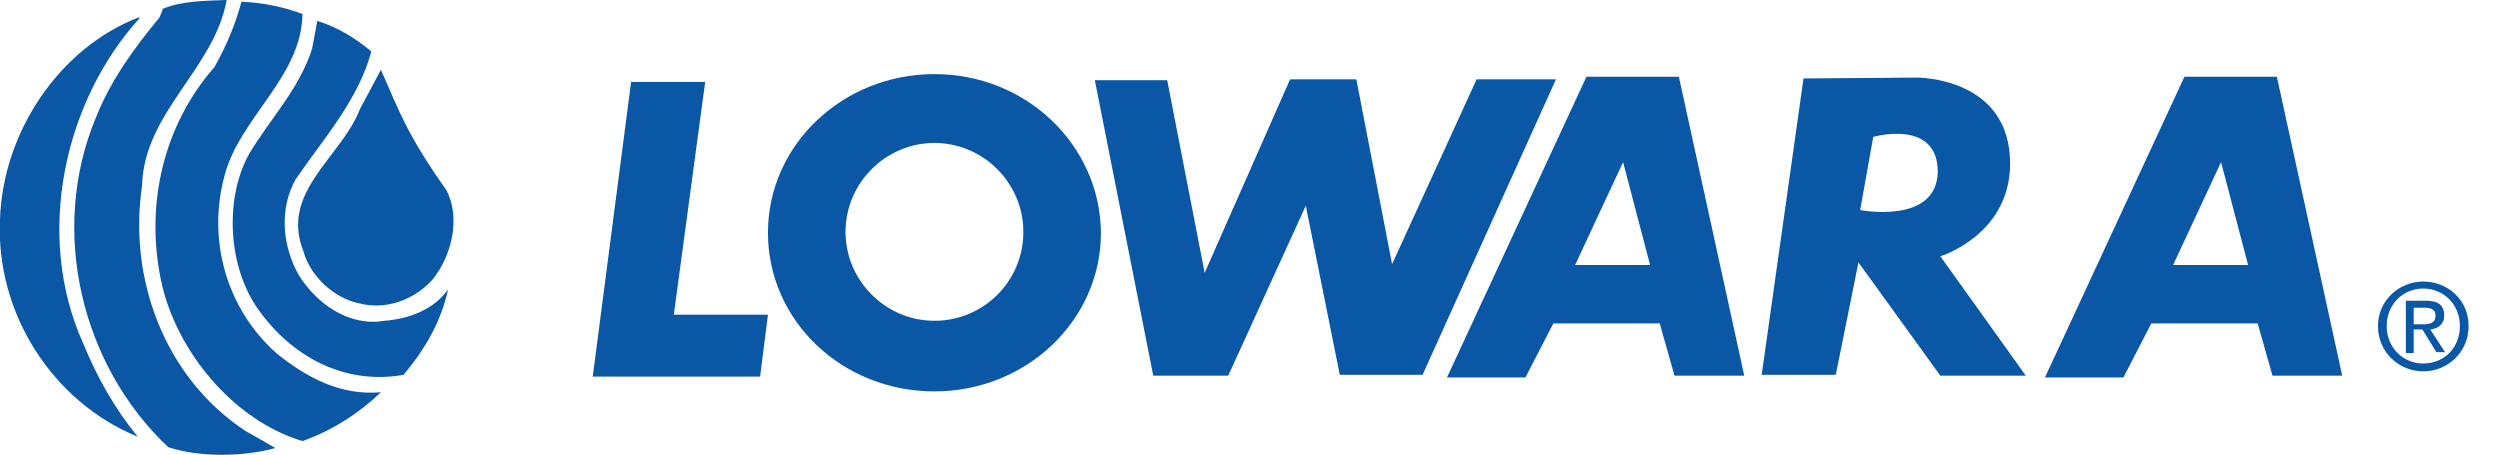<?xml version="1.0" encoding="UTF-8"?> <!-- Generator: Adobe Illustrator 25.3.1, SVG Export Plug-In . SVG Version: 6.00 Build 0) --> <svg xmlns="http://www.w3.org/2000/svg" xmlns:xlink="http://www.w3.org/1999/xlink" version="1.1" id="Layer_1" x="0px" y="0px" viewBox="0 0 286.8 52.2" style="enable-background:new 0 0 286.8 52.2;" xml:space="preserve"> <style type="text/css"> .st0{fill:#0A58A5;} .st1{fill:none;} </style> <g> <g> <g> <g> <path class="st0" d="M26,0c-1.4,7.9-9.5,12.9-9.7,21.3C14.7,32,18.9,43.3,28.1,49.4l3.5,2c-3.7,1-8.6,1.1-12.3-0.1 C9.3,41.9,5.6,26.4,11,13.5c1.7-4.3,4.4-8,7.3-11.5l0.4-1C20.9,0.1,23.4,0.1,26,0z"></path> <path class="st0" d="M34.7,1.6c-0.1,7.2-7.1,11.8-8.9,18.4c-2.1,7.5,0.2,15.5,6,20.6c3.4,2.7,7.2,4.8,11.9,4.4 c-2.5,2.4-5.6,4.4-9,5.6c-8-2.4-14.5-10.4-16.2-18.3c-1.9-8.9,0.3-18,6.1-24.6C26,5.2,27,2.8,27.7,0.2 C30.2,0.3,32.5,0.8,34.7,1.6z"></path> <path class="st0" d="M16,2.1C7.3,11.7,4,27,9.5,39.3c1.6,3.9,3.6,7.5,6.3,10.8C6,46.1-0.5,35.9,0,25.2C0.3,15.2,6.8,5.5,15.9,2 C15.9,2,16,2,16,2.1z"></path> <path class="st0" d="M42.6,5.9c-1.5,5.6-5.5,10-8.7,14.7c-1.9,3.4-1.5,7.7,0.4,11c2,3.2,5.7,5.9,9.8,5.2 c2.8-0.2,5.7-1.3,7.3-3.6c-0.8,3.7-2.6,6.8-5.1,9.8c-6.8,1.2-12.8-2.1-16.6-7.4c-3.5-4.8-4-12.6-1.2-17.8 c2.4-4.1,5.8-7.5,7.3-12.2l0.6-3.2C38.7,3.1,40.8,4.4,42.6,5.9z"></path> <path class="st0" d="M51.2,21.8c1.7,3.2,0.6,7.6-1.6,10.3c-2.1,2.3-5.3,3.5-8.4,2.7c-2.9-0.6-5.6-3.1-6.4-6 C32.1,22,39.2,18,41.3,12.5L43.7,8C45.8,12.8,46.8,15.6,51.2,21.8z"></path> </g> <g> <polygon class="st0" points="72.4,9.4 80.9,9.4 77.3,36.1 88.1,36.1 87.2,43.2 68,43.2 "></polygon> <path class="st0" d="M107.2,8.5c-10.5,0-19.1,8.1-19.1,18.2c0,10.1,8.5,18.2,19.1,18.2c10.5,0,19.1-8.1,19.1-18.2 C126.2,16.6,117.7,8.5,107.2,8.5z M107.2,36.8c-5.6,0-10.2-4.6-10.2-10.2c0-5.6,4.6-10.2,10.2-10.2c5.6,0,10.2,4.6,10.2,10.2 C117.4,32.3,112.8,36.8,107.2,36.8z"></path> <polygon class="st0" points="125.6,9.2 133.9,9.2 138.2,31.3 148,9.1 155.6,9.1 159.7,30.3 169.4,9.1 178.5,9.1 163.2,43 153.7,43 149.8,23.6 140.9,43.1 132.3,43.1 "></polygon> <path class="st0" d="M192.6,8.8H182l-16,34.5l9,0l3.2-6.2h12.2l1.7,6h8L192.6,8.8z M180.7,30.4l5.5-11.8l3.1,11.8H180.7z"></path> <path class="st0" d="M261.2,8.8h-10.6l-16,34.5l9,0l3.2-6.2H259l1.7,6h8L261.2,8.8z M249.3,30.4l5.5-11.8l3.1,11.8H249.3z"></path> <path class="st0" d="M222.6,29.4c0,0,7.9-2.4,8-10.5c0.1-10.1-10.7-10-10.7-10l-13,0.1l-4.8,34h8.5l2.6-12.9l9.4,13l9.8,0 L222.6,29.4z M213.4,24.1l1.5-8.4c0,0,7.4-2.1,7.4,4C222.2,25.8,213.4,24.1,213.4,24.1z"></path> </g> </g> </g> <g> <path class="st0" d="M276.9,37.1v-1.8h1.2c0.6,0,1.3,0.1,1.3,0.9c0,0.9-0.7,1-1.4,1H276.9L276.9,37.1z M276.9,37.8h1l1.6,2.6h1 l-1.7-2.6c0.9-0.1,1.6-0.6,1.6-1.6c0-1.2-0.7-1.7-2.1-1.7H276v6h0.9V37.8L276.9,37.8z M278,42.6c2.8,0,5.2-2.2,5.2-5.2 c0-3-2.4-5.1-5.2-5.1c-2.8,0-5.2,2.2-5.2,5.1C272.8,40.4,275.2,42.6,278,42.6L278,42.6z M273.8,37.4c0-2.4,1.8-4.3,4.2-4.3 c2.3,0,4.2,1.8,4.2,4.3c0,2.5-1.8,4.3-4.2,4.3C275.7,41.7,273.8,39.9,273.8,37.4L273.8,37.4z"></path> <rect x="269.2" y="28.3" class="st1" width="17.6" height="17.6"></rect> </g> </g> </svg> 